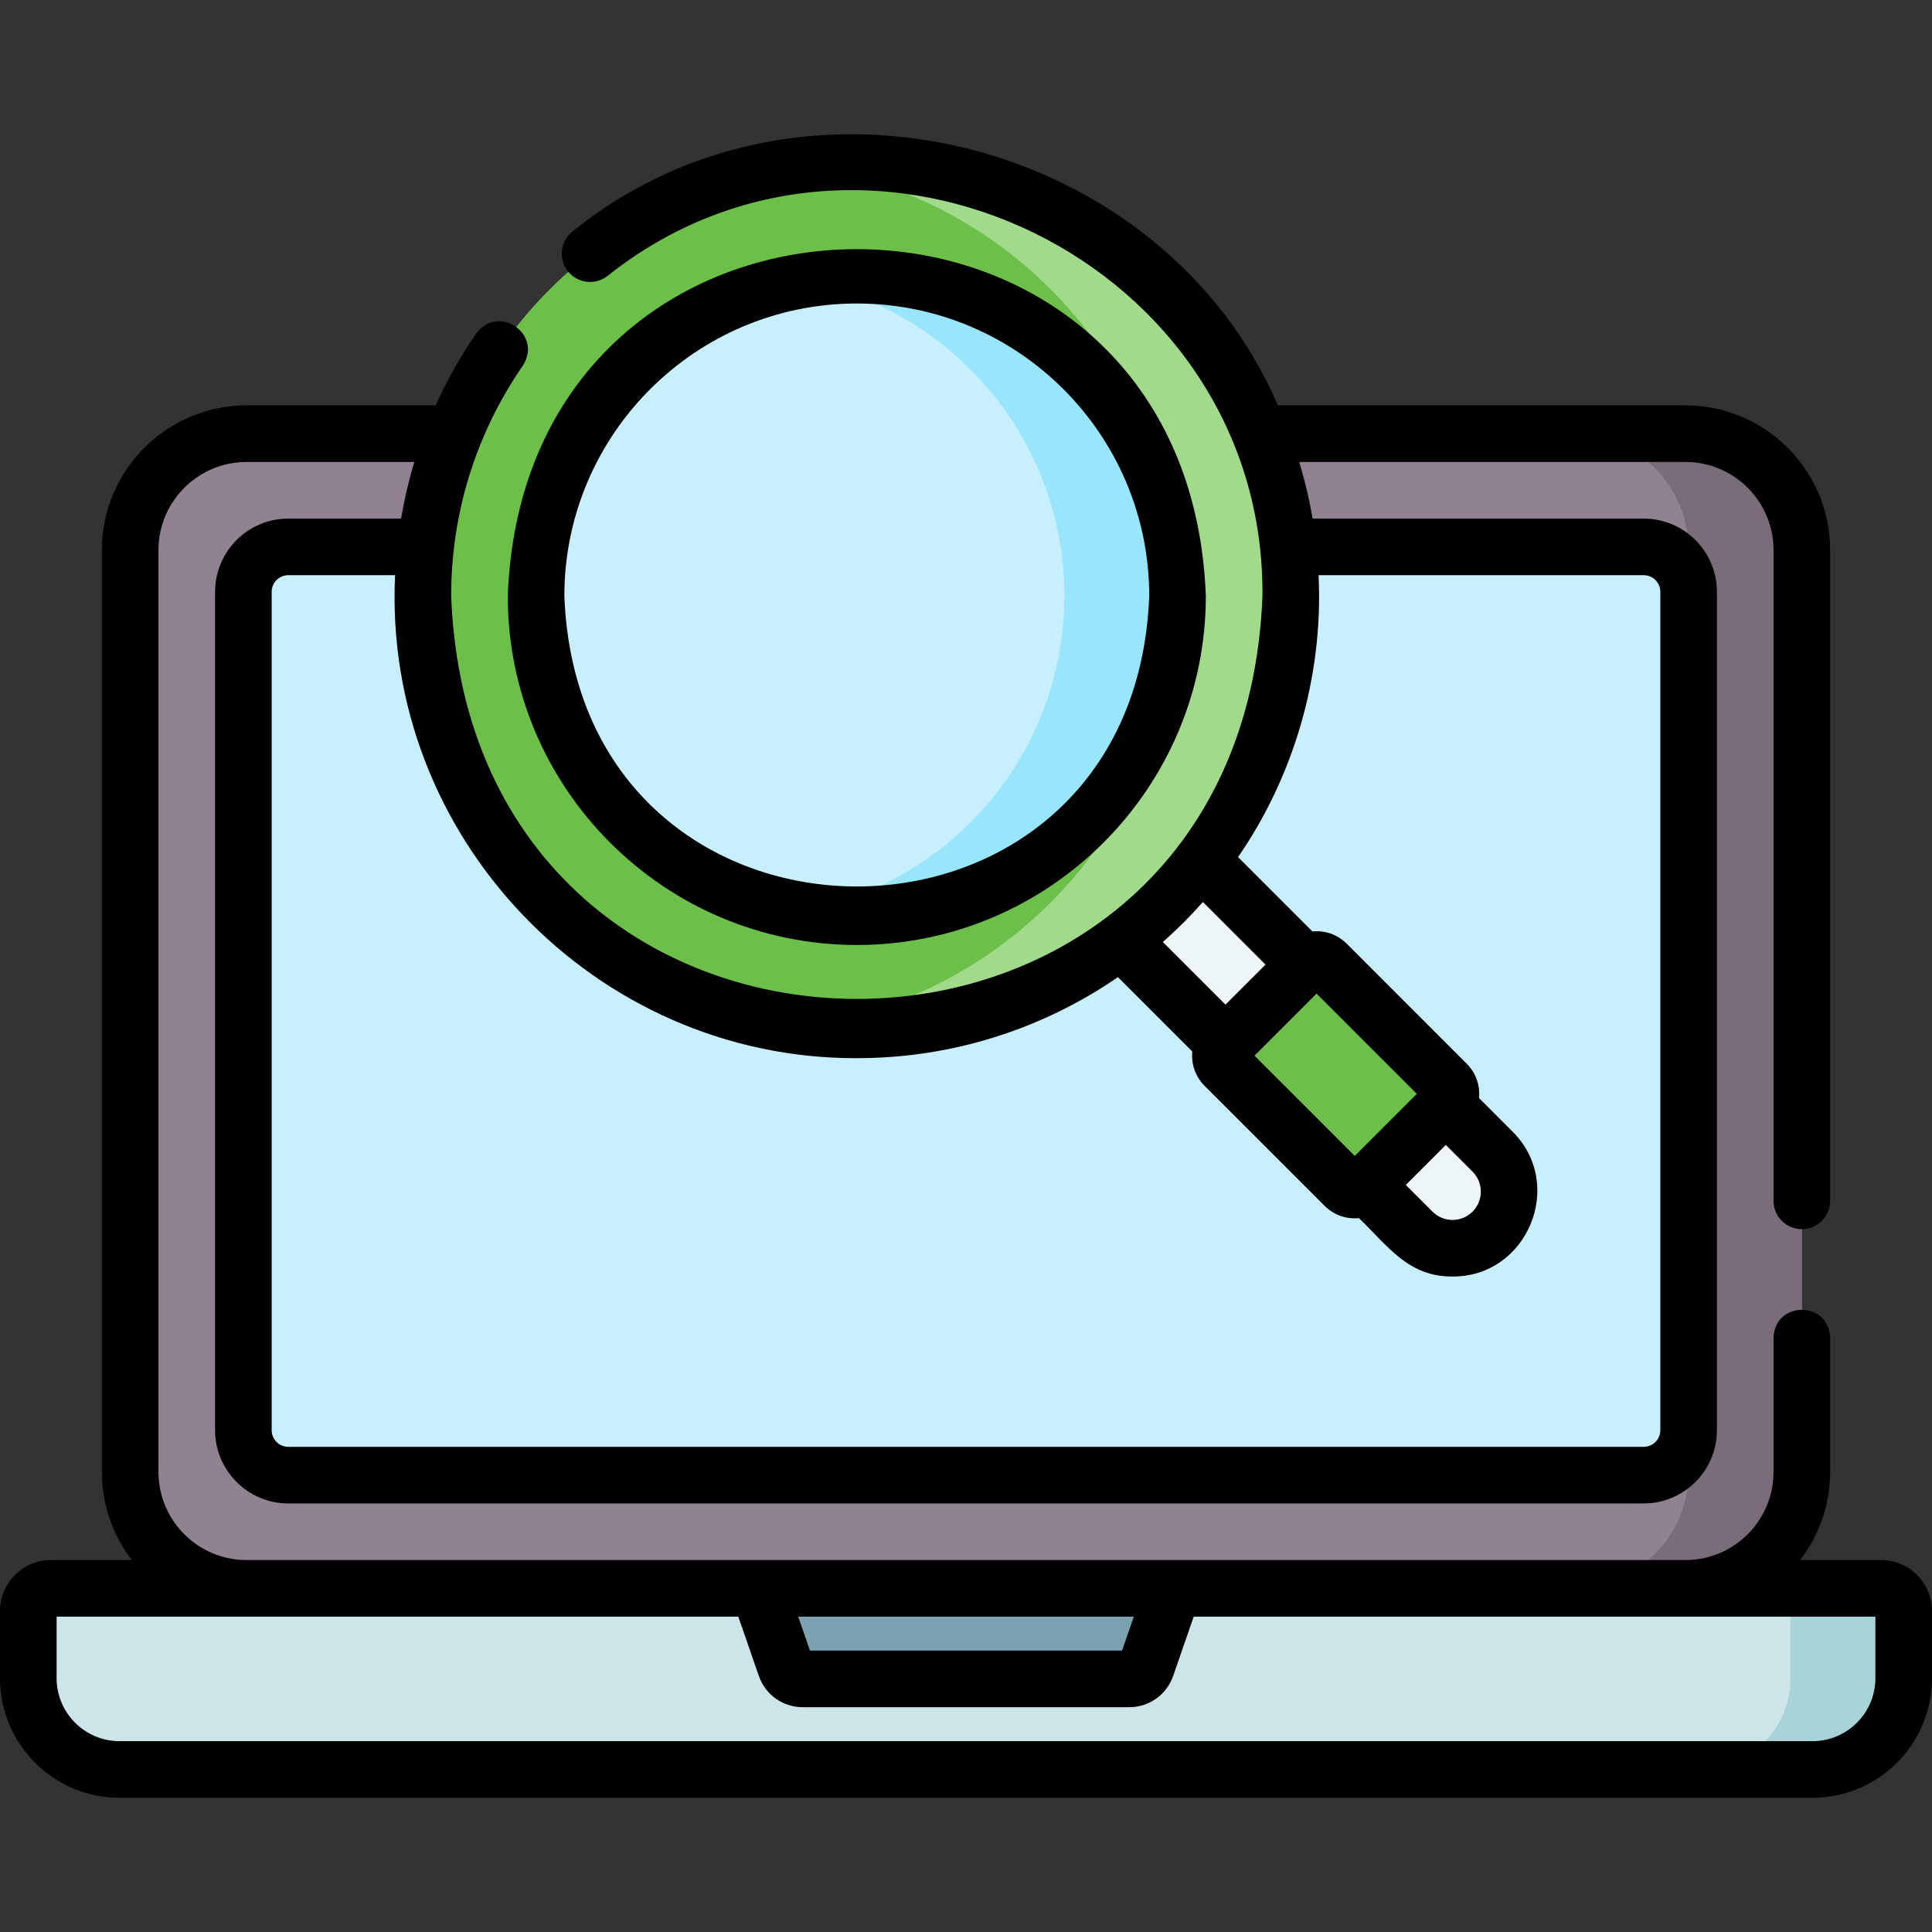 <svg xmlns="http://www.w3.org/2000/svg" width="100" height="100" viewBox="0 0 100 100" fill="none"><rect x="0" y="0" width="100" height="100" fill="#333333" stroke="none"/><g clip-path="url(#clip0_148_226)"><path d="M87.241 82.213H12.759C9.434 82.213 6.738 79.517 6.738 76.192V28.468C6.738 25.143 9.434 22.447 12.759 22.447H87.241C90.566 22.447 93.262 25.143 93.262 28.468V76.192C93.262 79.517 90.566 82.213 87.241 82.213Z" fill="#918291"></path><path d="M87.24 22.447H81.381C84.706 22.447 87.402 25.143 87.402 28.468V76.192C87.402 79.517 84.706 82.213 81.381 82.213H87.24C90.565 82.213 93.261 79.517 93.261 76.192V28.468C93.261 25.143 90.565 22.447 87.24 22.447Z" fill="#7A6D79"></path><path d="M12.598 74.028V30.631C12.598 29.347 13.639 28.306 14.923 28.306H85.077C86.361 28.306 87.402 29.347 87.402 30.631V74.028C87.402 75.312 86.361 76.353 85.077 76.353H14.923C13.639 76.353 12.598 75.312 12.598 74.028Z" fill="#C8EFFE"></path><path d="M93.812 91.588H6.188C3.579 91.588 1.465 89.473 1.465 86.865V83.385C1.465 82.737 1.989 82.213 2.637 82.213H97.363C98.01 82.213 98.535 82.737 98.535 83.385V86.865C98.535 89.473 96.421 91.588 93.812 91.588Z" fill="#CBE5E8"></path><path d="M97.364 82.213H91.504C92.151 82.213 92.676 82.737 92.676 83.385V86.865C92.676 89.473 90.561 91.588 87.953 91.588H93.812C96.421 91.588 98.535 89.473 98.535 86.865V83.385C98.535 82.737 98.011 82.213 97.364 82.213Z" fill="#A8D3D8"></path><path d="M73.111 63.752L48.164 38.804L52.307 34.661L77.254 59.608C78.398 60.752 78.398 62.607 77.254 63.751C76.11 64.896 74.255 64.896 73.111 63.752Z" fill="#EEF5F6"></path><path d="M74.885 57.14L70.643 61.382C70.356 61.67 69.889 61.67 69.602 61.382L63.382 55.162C63.094 54.874 63.094 54.408 63.382 54.12L67.624 49.879C67.911 49.591 68.378 49.591 68.665 49.879L74.885 56.099C75.173 56.386 75.173 56.853 74.885 57.14Z" fill="#6CC04A"></path><path d="M44.348 53.306C56.752 53.306 66.809 43.25 66.809 30.846C66.809 18.441 56.752 8.385 44.348 8.385C31.943 8.385 21.887 18.441 21.887 30.846C21.887 43.25 31.943 53.306 44.348 53.306Z" fill="#6CC04A"></path><path d="M44.348 8.385C43.355 8.385 42.377 8.45 41.418 8.575C52.438 10.01 60.949 19.433 60.949 30.846C60.949 42.257 52.438 51.681 41.418 53.116C42.377 53.241 43.355 53.306 44.348 53.306C56.752 53.306 66.809 43.25 66.809 30.846C66.809 18.441 56.752 8.385 44.348 8.385Z" fill="#A2DA8C"></path><path d="M44.348 47.447C53.516 47.447 60.949 40.014 60.949 30.846C60.949 21.677 53.516 14.244 44.348 14.244C35.179 14.244 27.746 21.677 27.746 30.846C27.746 40.014 35.179 47.447 44.348 47.447Z" fill="#C8EFFE"></path><path d="M44.348 14.244C43.348 14.244 42.37 14.338 41.418 14.508C49.179 15.896 55.09 22.691 55.09 30.846C55.09 39 49.179 45.794 41.418 47.183C42.37 47.353 43.348 47.447 44.348 47.447C53.502 47.447 60.949 40 60.949 30.846C60.949 21.691 53.502 14.244 44.348 14.244Z" fill="#99E6FC"></path><path d="M58.452 86.9H41.548C41.148 86.9 40.793 86.647 40.662 86.269L39.258 82.213H60.742L59.338 86.269C59.207 86.647 58.852 86.9 58.452 86.9Z" fill="#7CA1B1"></path><path d="M97.363 80.748H93.174C94.147 79.485 94.727 77.905 94.727 76.191V69.247C94.665 67.305 91.851 67.32 91.797 69.247V76.191C91.797 78.704 89.753 80.748 87.24 80.748H12.76C10.247 80.748 8.203 78.704 8.203 76.191V28.469C8.203 25.956 10.247 23.912 12.76 23.912H21.445C21.155 24.871 20.927 25.849 20.76 26.842H14.922C12.833 26.842 11.133 28.541 11.133 30.631V74.029C11.133 76.118 12.833 77.818 14.922 77.818H85.078C87.167 77.818 88.867 76.118 88.867 74.029V30.631C88.867 28.541 87.167 26.842 85.078 26.842H67.938C67.769 25.843 67.538 24.865 67.249 23.912H87.24C89.753 23.912 91.797 25.956 91.797 28.469V62.156C91.797 62.965 92.453 63.621 93.262 63.621C94.071 63.621 94.727 62.965 94.727 62.156V28.469C94.727 24.341 91.368 20.982 87.24 20.982H66.145C60.24 7.265 41.582 2.311 29.639 11.975C29.001 12.472 28.888 13.393 29.386 14.03C29.884 14.668 30.804 14.781 31.442 14.284C44.951 3.529 65.492 13.565 65.344 30.846C64.29 58.657 24.406 58.658 23.352 30.845C23.352 26.56 24.635 22.439 27.06 18.928C28.113 17.302 25.797 15.704 24.649 17.263C23.832 18.446 23.132 19.691 22.547 20.982H12.76C8.632 20.982 5.273 24.341 5.273 28.469V76.191C5.273 77.905 5.854 79.485 6.826 80.748H2.637C1.183 80.748 0 81.931 0 83.385V86.865C0 90.277 2.776 93.053 6.188 93.053H93.812C97.224 93.053 100 90.277 100 86.865V83.385C100 81.931 98.817 80.748 97.363 80.748ZM74.835 59.261L76.219 60.644C76.79 61.215 76.79 62.145 76.219 62.715C75.647 63.286 74.718 63.287 74.147 62.715L72.764 61.333L74.835 59.261ZM70.122 59.831L64.932 54.641L68.144 51.429L73.334 56.619L70.122 59.831ZM63.431 51.999L60.19 48.759C60.922 48.111 61.614 47.419 62.262 46.687L65.502 49.928L63.431 51.999ZM44.348 54.771C49.36 54.771 54.016 53.221 57.865 50.577L61.713 54.425C61.651 55.058 61.861 55.714 62.346 56.198L68.566 62.418C69.051 62.9 69.696 63.112 70.339 63.05C71.835 64.494 72.9 66.094 75.183 66.072C79.043 66.098 81.056 61.326 78.29 58.572L76.554 56.836C76.616 56.202 76.405 55.547 75.921 55.063L69.701 48.842C69.216 48.358 68.561 48.148 67.928 48.21L64.08 44.362C66.916 40.265 68.506 35.071 68.249 29.771H85.078C85.552 29.771 85.938 30.157 85.938 30.631V74.029C85.938 74.503 85.552 74.888 85.078 74.888H14.922C14.448 74.888 14.062 74.503 14.062 74.029V30.631C14.062 30.157 14.448 29.771 14.922 29.771H20.449C19.801 43.322 30.782 54.807 44.348 54.771ZM58.685 83.678L58.077 85.435H41.923L41.315 83.678H58.685ZM97.07 86.865C97.07 88.661 95.609 90.123 93.812 90.123H6.188C4.391 90.123 2.93 88.661 2.93 86.865V83.678H38.215L39.278 86.749C39.613 87.716 40.525 88.365 41.548 88.365H58.452C59.475 88.365 60.387 87.716 60.722 86.749L61.785 83.678H97.07V86.865Z" fill="black"></path><path d="M44.348 48.912C54.31 48.912 62.414 40.807 62.414 30.846C61.506 6.911 27.186 6.917 26.281 30.846C26.281 40.807 34.386 48.912 44.348 48.912ZM44.348 15.709C52.694 15.709 59.484 22.499 59.484 30.846C58.723 50.899 29.969 50.893 29.211 30.845C29.211 22.499 36.001 15.709 44.348 15.709Z" fill="black"></path></g><defs><clipPath id="clip0_148_226"><rect width="100" height="100" fill="white"></rect></clipPath></defs></svg>